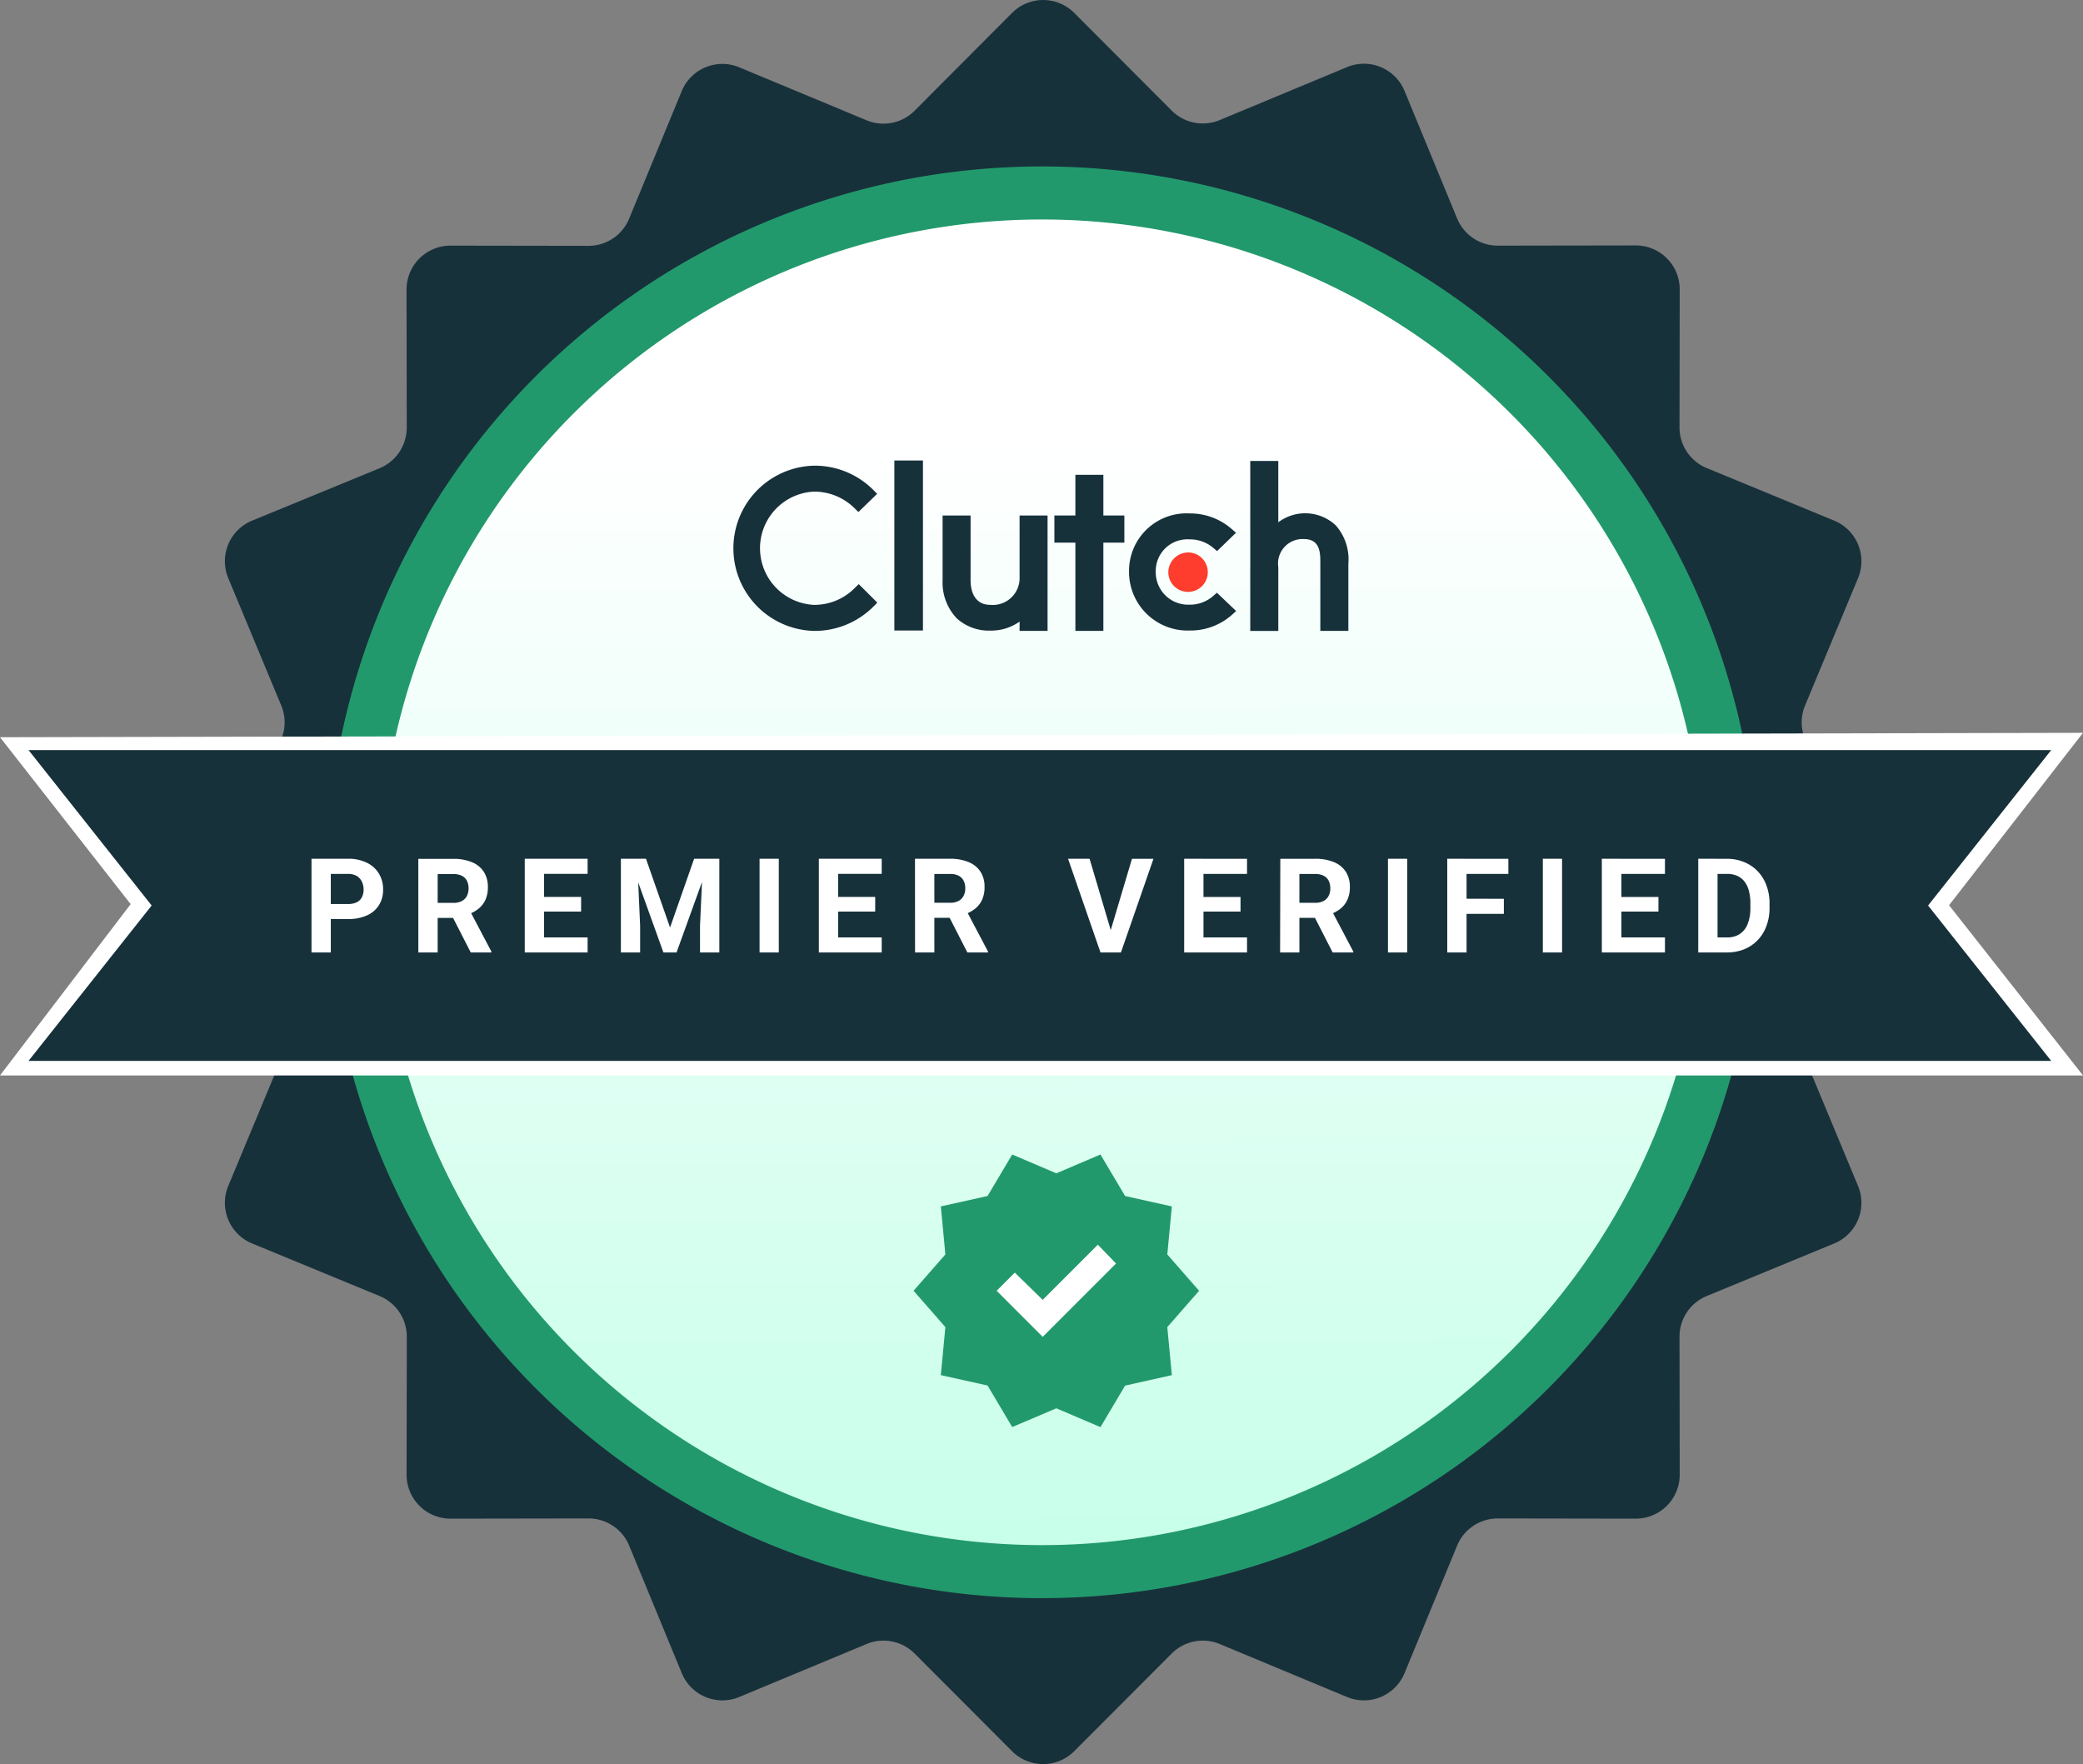 <svg xmlns="http://www.w3.org/2000/svg" xmlns:xlink="http://www.w3.org/1999/xlink" width="128.008" height="108.418" viewBox="0 0 128.008 108.418">
  <rect x="0" y="0" width="128.008" height="108.418" fill="#808080" stroke="none"/>
  <defs>
    <linearGradient id="linear-gradient" x1="0.499" y1="-0.039" x2="0.5" y2="1" gradientUnits="objectBoundingBox">
      <stop offset="0.2" stop-color="#fff"/>
      <stop offset="1" stop-color="#c7ffea"/>
    </linearGradient>
  </defs>
  <g id="DOM-Proof-04-ClutchPremierVerified" transform="translate(-4 -8.327)">
    <g id="Group_3402" data-name="Group 3402" transform="translate(13.896 8.327)">
      <path id="Path_3803" data-name="Path 3803" d="M129.625,9.121a2.7,2.7,0,0,1,3.823,0l5.987,6a2.7,2.7,0,0,0,2.948.586l7.829-3.257a2.7,2.7,0,0,1,3.532,1.463l3.233,7.839a2.7,2.7,0,0,0,2.5,1.67l8.479-.013a2.7,2.7,0,0,1,2.7,2.7l-.013,8.479a2.7,2.7,0,0,0,1.67,2.5l7.839,3.233a2.7,2.7,0,0,1,1.463,3.532l-3.257,7.829a2.7,2.7,0,0,0,.587,2.948l6,5.987a2.7,2.7,0,0,1,0,3.823l-6,5.987a2.7,2.7,0,0,0-.587,2.948l3.257,7.829a2.7,2.7,0,0,1-1.463,3.532l-7.839,3.233a2.7,2.7,0,0,0-1.67,2.5l.013,8.479a2.7,2.7,0,0,1-2.7,2.7l-8.479-.013a2.7,2.7,0,0,0-2.5,1.67l-3.233,7.839a2.7,2.7,0,0,1-3.532,1.463l-7.829-3.257a2.7,2.7,0,0,0-2.948.587l-5.987,6a2.7,2.7,0,0,1-3.823,0l-5.987-6a2.7,2.7,0,0,0-2.948-.587l-7.829,3.257a2.7,2.7,0,0,1-3.532-1.463l-3.233-7.839a2.7,2.7,0,0,0-2.5-1.67l-8.479.013a2.7,2.7,0,0,1-2.7-2.7l.013-8.479a2.7,2.7,0,0,0-1.67-2.5l-7.839-3.233a2.7,2.7,0,0,1-1.463-3.532l3.257-7.829a2.7,2.7,0,0,0-.587-2.948l-6-5.987a2.7,2.7,0,0,1,0-3.823l6-5.987a2.7,2.7,0,0,0,.587-2.948l-3.257-7.829a2.7,2.7,0,0,1,1.463-3.532L90.757,37.1a2.7,2.7,0,0,0,1.67-2.5l-.013-8.479a2.7,2.7,0,0,1,2.7-2.7l8.479.013a2.7,2.7,0,0,0,2.5-1.67l3.233-7.839a2.7,2.7,0,0,1,3.532-1.463l7.829,3.257a2.7,2.7,0,0,0,2.948-.586Z" transform="translate(-77.327 -8.327)" fill="#17313b"/>
    </g>
    <path id="Path_3804" data-name="Path 3804" d="M196.544,172.088A43.989,43.989,0,1,0,152.555,128.1,43.989,43.989,0,0,0,196.544,172.088Z" transform="translate(-128.506 -65.555)" fill="#22996c"/>
    <g id="Group_3403" data-name="Group 3403" transform="translate(27.308 21.814)">
      <path id="Path_3805" data-name="Path 3805" d="M217.434,189.719a40.73,40.73,0,1,0-40.73-40.73A40.73,40.73,0,0,0,217.434,189.719Z" transform="translate(-176.704 -108.259)" fill="url(#linear-gradient)"/>
      <path id="Path_3806" data-name="Path 3806" d="M217.434,189.719a40.73,40.73,0,1,0-40.73-40.73A40.73,40.73,0,0,0,217.434,189.719Z" transform="translate(-176.704 -108.259)" fill="none" stroke="#22996c" stroke-miterlimit="10" stroke-width="../5.html"/>
    </g>
    <circle id="Ellipse_60" data-name="Ellipse 60" cx="5.084" cy="5.084" r="5.084" transform="translate(63.333 83.059)" fill="#fff"/>
    <path id="Path_3807" data-name="Path 3807" d="M426.061,550.747l-1.515-2.552-2.871-.638.279-2.951L420,542.373l1.954-2.233-.279-2.951,2.871-.638L426.061,534l2.711,1.156L431.484,534,433,536.552l2.871.638-.279,2.951,1.954,2.233-1.954,2.233.279,2.951L433,548.2l-1.515,2.552-2.711-1.156Zm1.874-5.542,4.506-4.506-1.117-1.156-3.389,3.389-1.715-1.675-1.116,1.116Z" transform="translate(-359.857 -454.729)" fill="#22996c"/>
    <g id="Group_3404" data-name="Group 3404" transform="translate(4 53.359)">
      <path id="Path_3808" data-name="Path 3808" d="M132.008,363.054H4l8.03-10.527L4,342.27,132.008,342l-8.232,10.594Z" transform="translate(-4 -342)" fill="#fff"/>
    </g>
    <g id="Group_3405" data-name="Group 3405" transform="translate(5.754 54.419)">
      <path id="Path_3809" data-name="Path 3809" d="M141.3,368.948H17l7.566-9.548L17,349.849H141.3l-7.566,9.551Z" transform="translate(-17 -349.849)" fill="#17313b"/>
    </g>
    <path id="Path_3810" data-name="Path 3810" d="M148.051,403.049h-1.467v-.925h1.467a1.2,1.2,0,0,0,.553-.111.71.71,0,0,0,.312-.316,1.02,1.02,0,0,0,.1-.455,1.161,1.161,0,0,0-.1-.478.8.8,0,0,0-.312-.356,1.024,1.024,0,0,0-.553-.134H147V405.1h-1.186v-5.757h2.242a2.531,2.531,0,0,1,1.158.245,1.751,1.751,0,0,1,.743.668,1.858,1.858,0,0,1,.257.977,1.77,1.77,0,0,1-.257.965,1.668,1.668,0,0,1-.743.629A2.76,2.76,0,0,1,148.051,403.049Zm4.327-3.7h2.147a2.942,2.942,0,0,1,1.135.2,1.575,1.575,0,0,1,.735.585,1.685,1.685,0,0,1,.257.953,1.836,1.836,0,0,1-.158.795,1.489,1.489,0,0,1-.439.549,2.276,2.276,0,0,1-.66.348l-.376.2h-1.866l-.008-.925h1.388a1.084,1.084,0,0,0,.518-.111.725.725,0,0,0,.308-.308.949.949,0,0,0,.107-.459,1.042,1.042,0,0,0-.1-.478.694.694,0,0,0-.312-.308,1.152,1.152,0,0,0-.526-.107h-.961V405.1h-1.186ZM155.6,405.1l-1.313-2.566,1.253-.008,1.328,2.519v.055Zm7.182-.925v.925h-3.064v-.925Zm-2.677-4.832V405.1h-1.186v-5.757Zm2.277,2.345v.9h-2.665v-.9Zm.4-2.345v.929h-3.06v-.929Zm2.587,0h1l1.479,4.227,1.479-4.227h1l-2.08,5.757h-.807Zm-.542,0h1l.182,4.12V405.1h-1.182Zm5.049,0h1V405.1h-1.186v-1.637Zm4.655,0V405.1h-1.182v-5.757Zm6.324,4.832v.925h-3.064v-.925Zm-2.677-4.832V405.1h-1.186v-5.757Zm2.277,2.345v.9h-2.665v-.9Zm.4-2.345v.929h-3.06v-.929Zm2.046,0h2.147a2.941,2.941,0,0,1,1.135.2,1.575,1.575,0,0,1,.735.585,1.686,1.686,0,0,1,.257.953,1.835,1.835,0,0,1-.158.795,1.489,1.489,0,0,1-.439.549,2.276,2.276,0,0,1-.66.348l-.376.2h-1.866l-.008-.925h1.388a1.084,1.084,0,0,0,.518-.111.725.725,0,0,0,.309-.308.951.951,0,0,0,.107-.459,1.04,1.04,0,0,0-.1-.478.693.693,0,0,0-.312-.308,1.152,1.152,0,0,0-.526-.107h-.961V405.1h-1.186Zm3.218,5.757-1.313-2.566,1.253-.008,1.329,2.519v.055Zm8.76-1.2,1.356-4.555h1.321l-2,5.757h-.87Zm-1.249-4.555,1.352,4.555.206,1.2H194.3l-1.993-5.757Zm9.676,4.832v.925H200.23v-.925Zm-2.677-4.832V405.1h-1.186v-5.757Zm2.277,2.345v.9H200.23v-.9Zm.4-2.345v.929h-3.06v-.929Zm2.045,0h2.147a2.941,2.941,0,0,1,1.135.2,1.575,1.575,0,0,1,.735.585,1.685,1.685,0,0,1,.257.953,1.835,1.835,0,0,1-.158.795,1.489,1.489,0,0,1-.439.549,2.277,2.277,0,0,1-.66.348l-.376.2H206.11l-.008-.925h1.388a1.084,1.084,0,0,0,.518-.111.726.726,0,0,0,.308-.308.951.951,0,0,0,.107-.459,1.04,1.04,0,0,0-.1-.478.693.693,0,0,0-.312-.308,1.152,1.152,0,0,0-.526-.107h-.961V405.1h-1.186Zm3.218,5.757-1.313-2.566,1.253-.008,1.329,2.519v.055Zm4.58-5.757V405.1h-1.182v-5.757Zm3.647,0V405.1h-1.186v-5.757Zm2.293,2.459v.925h-2.618V401.8Zm.277-2.459v.929h-2.894v-.929Zm3.3,0V405.1h-1.182v-5.757Zm6.323,4.832v.925h-3.064v-.925Zm-2.677-4.832V405.1H225.11v-5.757Zm2.277,2.345v.9h-2.665v-.9Zm.4-2.345v.929h-3.06v-.929Zm3.813,5.757h-1.253l.008-.925h1.246a1.406,1.406,0,0,0,.787-.21,1.3,1.3,0,0,0,.482-.621,2.605,2.605,0,0,0,.166-.985v-.281a2.882,2.882,0,0,0-.095-.779,1.55,1.55,0,0,0-.273-.565,1.142,1.142,0,0,0-.447-.344,1.477,1.477,0,0,0-.609-.118H231.5v-.929h1.289a2.737,2.737,0,0,1,1.056.2,2.382,2.382,0,0,1,.834.557,2.492,2.492,0,0,1,.542.87,3.086,3.086,0,0,1,.194,1.119v.273a3.106,3.106,0,0,1-.194,1.119,2.493,2.493,0,0,1-.542.87,2.4,2.4,0,0,1-.834.557A2.839,2.839,0,0,1,232.782,405.1Zm-.581-5.757V405.1h-1.186v-5.757Z" transform="translate(-122.671 -338.246)" fill="#fff"/>
    <path id="Path_3811" data-name="Path 3811" d="M411.255,228.447h1.757V218h-1.757Z" transform="translate(-352.293 -181.376)" fill="#17313b" fill-rule="evenodd"/>
    <path id="Path_3812" data-name="Path 3812" d="M437.943,246.842a1.648,1.648,0,0,1-1.795,1.722c-1.028,0-1.216-.934-1.216-1.5v-3.99h-1.72v3.981a3.192,3.192,0,0,0,.881,2.348,2.926,2.926,0,0,0,2.042.743,3.018,3.018,0,0,0,1.808-.553v.569h1.72v-7.089h-1.72Z" transform="translate(-371.286 -203.069)" fill="#17313b" fill-rule="evenodd"/>
    <path id="Path_3813" data-name="Path 3813" d="M487.131,224.516h-1.72v2.5h-1.29v1.668h1.29v5.423h1.72v-5.423h1.29v-1.668h-1.29Z" transform="translate(-415.325 -187.012)" fill="#17313b" fill-rule="evenodd"/>
    <path id="Path_3814" data-name="Path 3814" d="M523.263,247.19a2.139,2.139,0,0,1-1.416.508,1.99,1.99,0,0,1-2.082-2.024,1.946,1.946,0,0,1,2.082-1.987,2.192,2.192,0,0,1,1.425.5l.262.218,1.163-1.125-.291-.254a3.878,3.878,0,0,0-2.559-.934,3.533,3.533,0,0,0-3.723,3.575,3.6,3.6,0,0,0,3.723,3.62,3.833,3.833,0,0,0,2.578-.944l.281-.253-1.181-1.125Z" transform="translate(-444.74 -202.215)" fill="#17313b" fill-rule="evenodd"/>
    <path id="Path_3815" data-name="Path 3815" d="M578.565,222.16a2.743,2.743,0,0,0-3.533-.191V218.2h-1.723v10.446h1.723v-3.913A1.509,1.509,0,0,1,576.615,223c1.03,0,1,.936,1,1.5v4.141h1.723v-4.131a3.151,3.151,0,0,0-.775-2.353" transform="translate(-492.476 -181.547)" fill="#17313b" fill-rule="evenodd"/>
    <path id="Path_3816" data-name="Path 3816" d="M537.247,259.862A1.213,1.213,0,1,1,536,261.075a1.229,1.229,0,0,1,1.246-1.213" transform="translate(-460.203 -217.588)" fill="#ff3d2e" fill-rule="evenodd"/>
    <path id="Path_3817" data-name="Path 3817" d="M345.425,227.912a3.483,3.483,0,0,1-2.478,1.01,3.484,3.484,0,0,1,0-6.96,3.527,3.527,0,0,1,2.469,1l.261.255,1.151-1.119-.252-.255a5.082,5.082,0,0,0-3.628-1.474,5.078,5.078,0,0,0,0,10.153,5.094,5.094,0,0,0,3.638-1.483l.252-.255-1.141-1.137Z" transform="translate(-288.924 -183.426)" fill="#17313b" fill-rule="evenodd"/>
  </g>
</svg>
